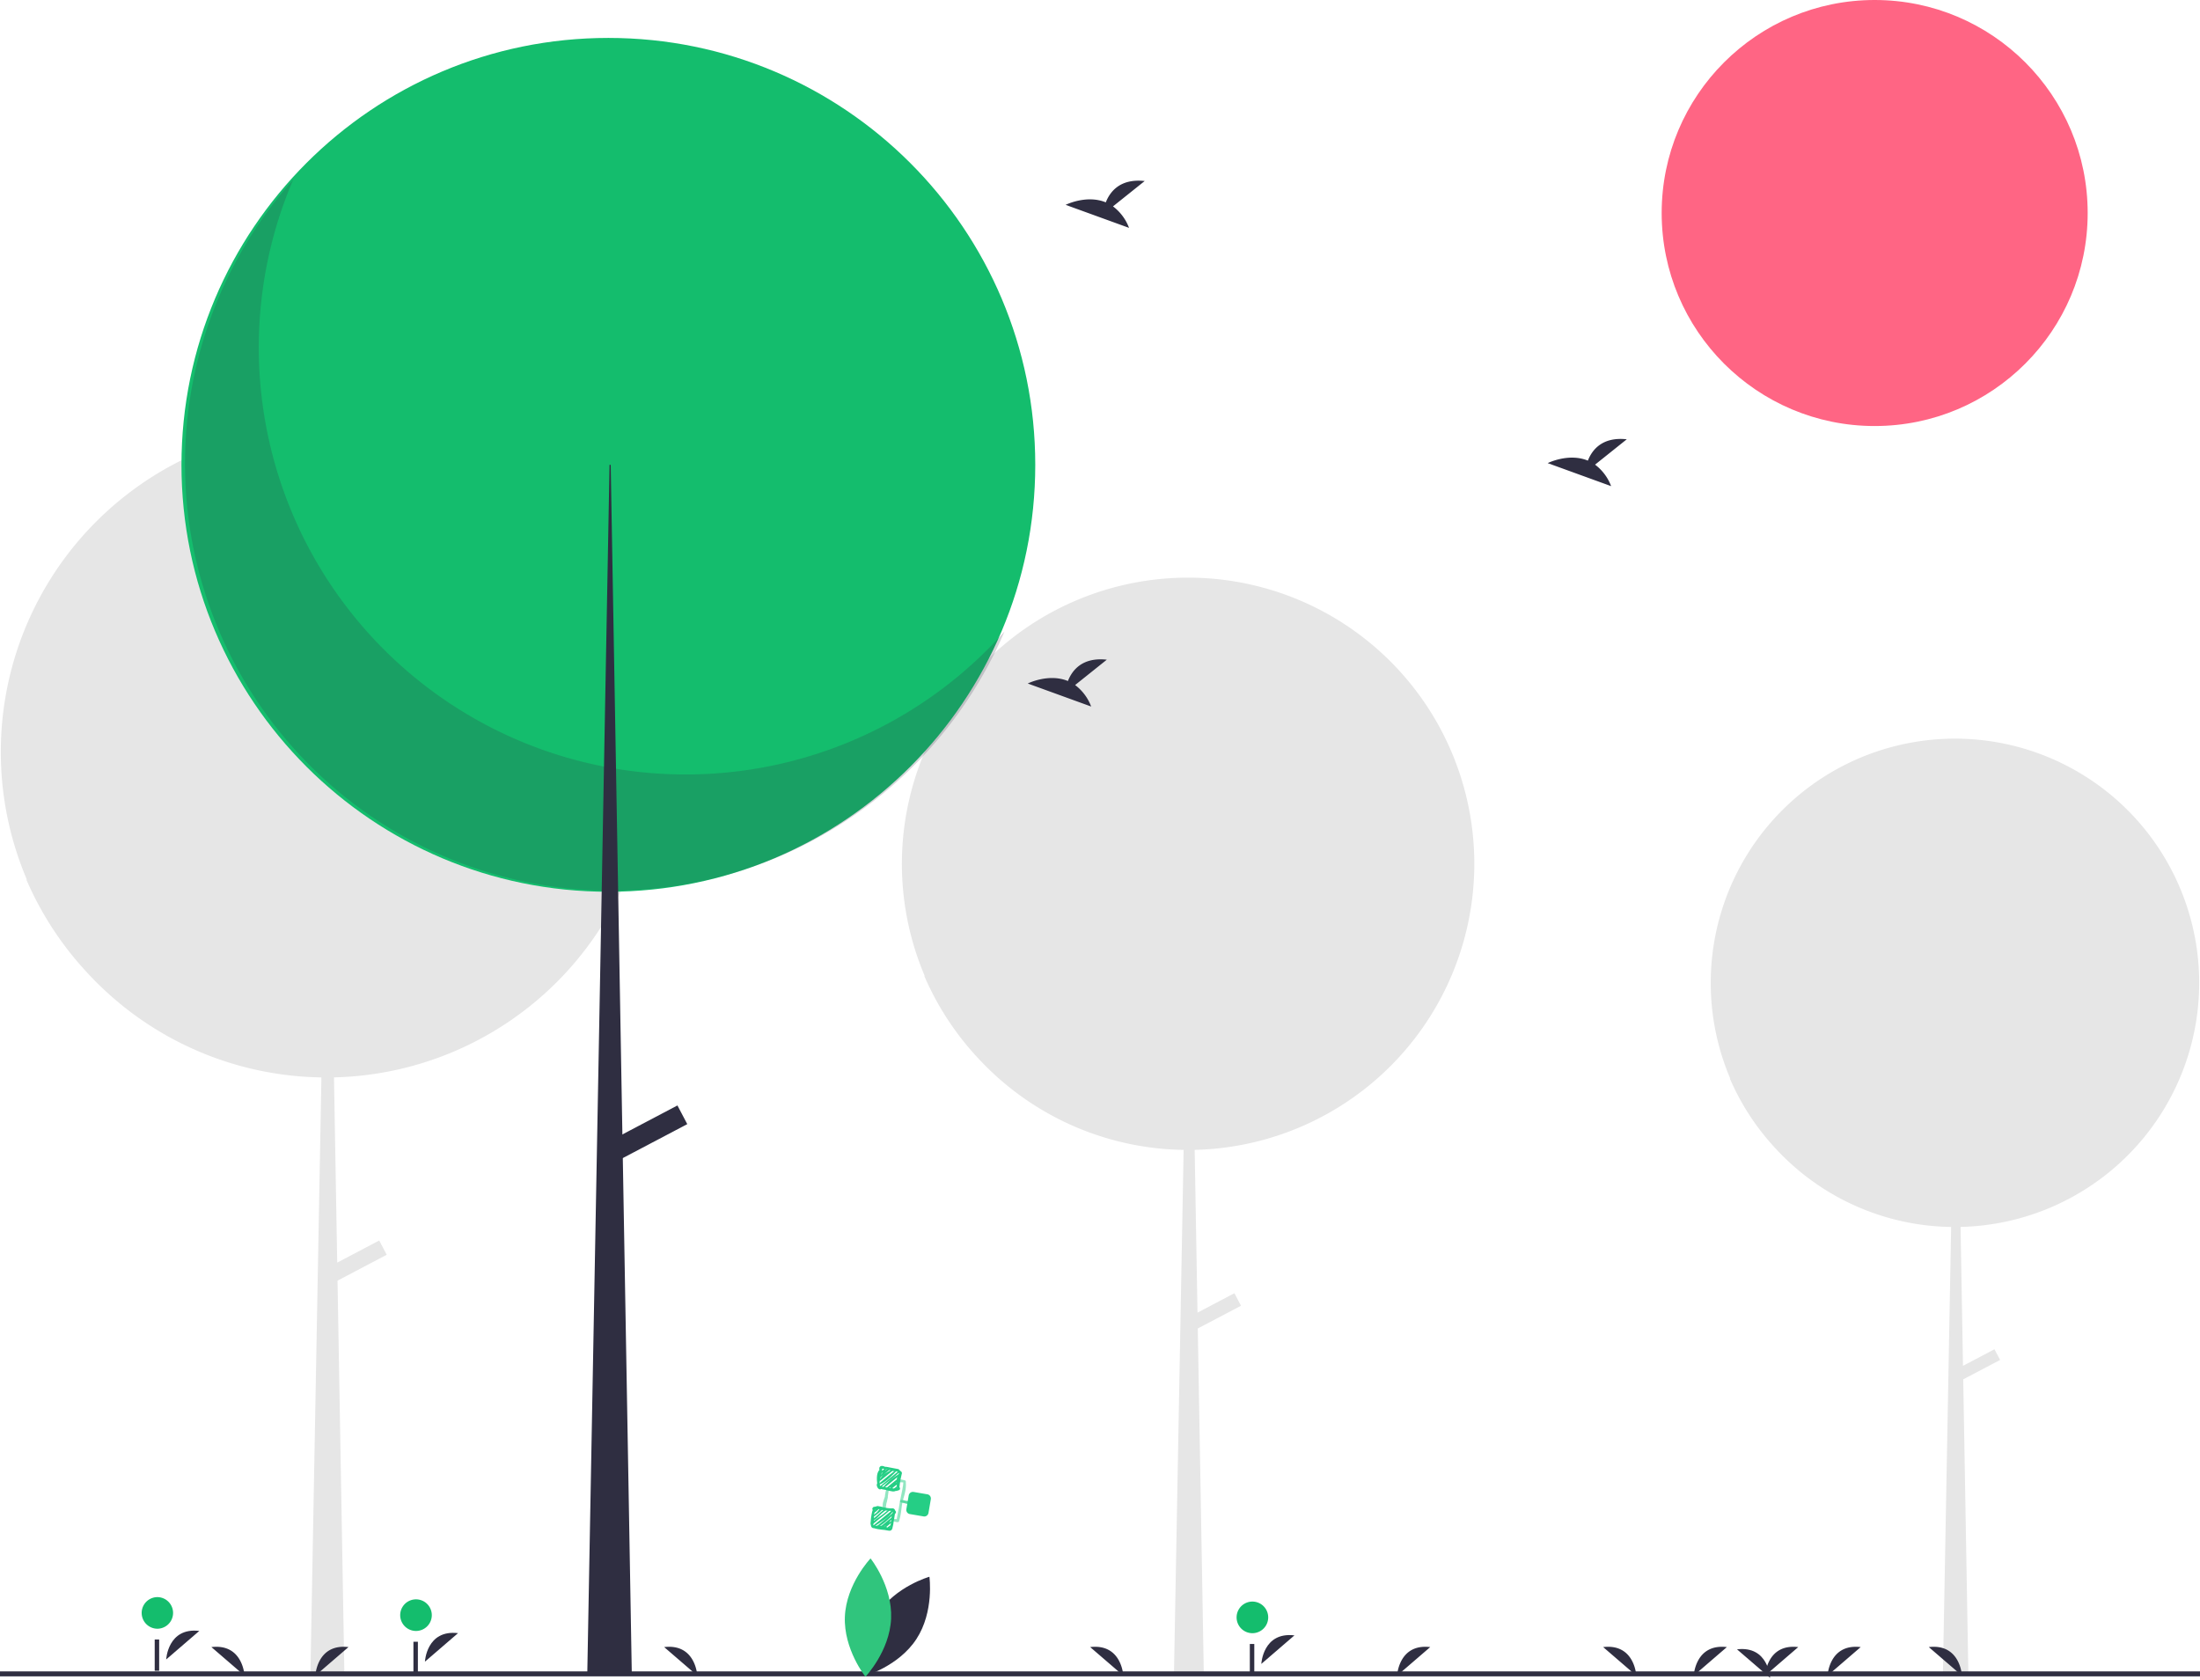 <svg xmlns="http://www.w3.org/2000/svg" fill="none" viewBox="0 0 888 678"><g clip-path="url(#a)"><path fill="#E6E6E6" d="M887.675 396.659a98.6 98.6 0 0 0-9.545-42.263 98.57 98.57 0 0 0-108.841-54.253 98.58 98.58 0 0 0-70.835 135.326l-.292-.319a98.7 98.7 0 0 0 17.954 27.782l.068.074c.606.66 1.215 1.316 1.838 1.96a98.28 98.28 0 0 0 69.529 30.253l-3.331 180.929h10.292l-2.083-119.415 14.887-7.838-2.271-4.313-12.711 6.692-.978-56.064a98.58 98.58 0 0 0 96.319-98.551m-292.588-48.047a115.53 115.53 0 0 0-42.527-89.479 115.52 115.52 0 0 0-142.494-2.747 115.53 115.53 0 0 0-36.729 137.707c-.113-.126-.229-.248-.342-.374a115.6 115.6 0 0 0 21.041 32.559l.08.086c.709.773 1.423 1.543 2.153 2.297a115.2 115.2 0 0 0 81.483 35.454l-3.904 212.033h12.06l-2.441-139.944 17.446-9.185-2.661-5.055-14.896 7.842-1.146-65.701a115.524 115.524 0 0 0 112.877-115.493m-331.828-45.194a131.46 131.46 0 0 0-48.395-101.825 131.47 131.47 0 0 0-162.155-3.125A131.46 131.46 0 0 0 .426 298.352a131.5 131.5 0 0 0 10.486 56.823l-.39-.425a131.6 131.6 0 0 0 23.945 37.051l.09.098c.808.88 1.62 1.756 2.451 2.614a131.06 131.06 0 0 0 92.725 40.346l-4.442 241.289h13.724l-2.777-159.253 19.853-10.453-3.029-5.752-16.951 8.924-1.304-74.767a131.46 131.46 0 0 0 128.452-131.429"/><path fill="#FF6584" d="M756.685 171.952c47.484 0 85.976-38.493 85.976-85.976S804.169 0 756.685 0c-47.483 0-85.975 38.493-85.975 85.976s38.492 85.976 85.975 85.976"/><path fill="#14BD6D" d="M245.559 359.928c95.165 0 172.311-77.146 172.311-172.312 0-95.165-77.146-172.311-172.311-172.311S73.247 92.45 73.247 187.616s77.147 172.312 172.312 172.312"/><path fill="#2F2E41" d="M118.33 72.525a172.323 172.323 0 0 0 182.257 238.412 172.32 172.32 0 0 0 104.865-56.042 172.35 172.35 0 0 1-43.067 60.259A172.334 172.334 0 0 1 154.6 332.628a172.34 172.34 0 0 1-78.281-121.664A172.32 172.32 0 0 1 118.33 72.525" opacity=".2"/><path fill="#2F2E41" d="M246.032 187.616h.474l8.521 488.532h-17.989z"/><path fill="#2F2E41" d="m273.438 446.177-28.484 14.996 3.969 7.54 28.484-14.996zm235.677 225.401s.622-13.026 13.367-11.512z"/><path fill="#14BD6D" d="M505.514 659.182a6.379 6.379 0 1 0 0-12.758 6.379 6.379 0 0 0 0 12.758"/><path fill="#2F2E41" d="M506.277 663.544h-1.801v12.604h1.801zm-439.194 6.234s.622-13.027 13.366-11.512z"/><path fill="#14BD6D" d="M63.482 657.381a6.378 6.378 0 1 0 0-12.757 6.379 6.379 0 0 0 0 12.757"/><path fill="#2F2E41" d="M64.244 661.744h-1.8v12.604h1.8zm107.27 8.934s.622-13.027 13.367-11.513z"/><path fill="#14BD6D" d="M167.913 658.282a6.379 6.379 0 1 0 0-12.758 6.379 6.379 0 0 0 0 12.758"/><path fill="#2F2E41" d="M168.676 662.645h-1.801v12.603h1.801zM449.243 83.299l12.795-10.234c-9.94-1.096-14.024 4.325-15.695 8.615-7.765-3.224-16.219 1.001-16.219 1.001l25.6 9.294a19.37 19.37 0 0 0-6.481-8.676M643.827 187.54l12.795-10.234c-9.94-1.096-14.024 4.325-15.695 8.615-7.766-3.224-16.219 1.002-16.219 1.002l25.6 9.293a19.4 19.4 0 0 0-6.481-8.676m-209.872 88.952 12.795-10.233c-9.94-1.097-14.024 4.324-15.696 8.615-7.765-3.224-16.219 1.001-16.219 1.001l25.601 9.294a19.4 19.4 0 0 0-6.481-8.677m249.7 399.815s.622-13.027 13.367-11.513zm-119.736 0s.622-13.027 13.367-11.513zm-436.63 0s.621-13.027 13.366-11.513zm610.382 0s.622-13.027 13.367-11.513zm-25.207 0s.622-13.027 13.366-11.513zm-51.999 0s-.622-13.027-13.366-11.513zm-207.062 0s-.622-13.027-13.366-11.513zm-171.951 0s-.622-13.027-13.367-11.513zm-182.755 0s-.622-13.027-13.366-11.513zm693.207 0s-.621-13.027-13.366-11.513z"/><path fill="#2F2E41" d="M714.481 677.207s-.622-13.026-13.366-11.512z"/><path fill="#2F2E41" d="M888 674.604H0v2h888z"/><path stroke="#25CE85" stroke-linecap="round" stroke-linejoin="round" stroke-miterlimit="10" stroke-opacity=".5" d="M365.132 597.987c-1.162-.433-1.813.044-2.126-.374.556-.047 1.12.11 2.126.374m0 0c.071 1.971.161 3.357-1.359 7.94m1.359-7.94c-.031 1.692-.529 3.95-1.359 7.94m0 0c1.538-.2 1.681.889 3.033.519-1.048-.016-1.947-.287-3.033-.519m-6.321.269c.466-2.138.686-4.6.905-5.293-.644 1.535-.677 3.18-.905 5.293m0 0c.133-1.227.455-1.227.453-2.646m-.453 2.646c.151-.93.475-2.043.453-2.646m0 0c-.817 2.336-1.502 3.635-.906 5.292.277-3.115.867-3.7.906-5.292"/><path stroke="#25CE85" stroke-linecap="round" stroke-linejoin="round" stroke-miterlimit="10" stroke-width=".5" d="M355.484 594.438c.977-.411.936-.314 2.078-1.699Zm0 0c.304-.646 1.207-.671 2.078-1.699Zm-.153 1.513c.942-.983 1.317-2.248 3.741-3.062Zm0 0c1.071-1.019 1.699-2.001 3.741-3.062Zm-.152 1.51c1.194-2.057 1.903-2.409 5.198-4.251Zm0 0c1.465-1.509 2.248-2.457 5.198-4.251Zm-.149 1.51c2.967-1.328 5.43-4.257 6.648-5.44Zm0 0c1.337-1.239 2.825-2.341 6.648-5.44Zm.265 1.174c1.92-1.639 5.789-4.193 7.687-6.293Zm0 0c2.73-2.216 4.714-3.77 7.687-6.293Zm1.301.32c1.244-1.492 3.762-3.883 6.443-5.271Zm0 0c2.278-2.023 4.958-4.536 6.443-5.271Zm1.514.15c2.385-.869 2.774-1.581 4.779-3.91Zm0 0c1.519-1.303 1.696-1.382 4.779-3.91Zm1.301.321c.609-.833 1.558-1.972 3.117-2.55Zm0 0c.85-.938 2.313-1.625 3.117-2.55Zm1.513.153c.048-.153 1.158-.815 1.454-1.192Zm0 0c.559-.305 1.096-.88 1.454-1.192Z"/><path stroke="#25CE85" stroke-linecap="round" stroke-linejoin="round" stroke-miterlimit="10" d="M356.937 592.488c2.377.056 2.688.896 5.558.951m-5.558-.951c1.449.085 2.35.405 5.558.951m-5.558-.951c-.267-.25-2.089-.938-1.394.987m1.394-.987c-.811-.686-1.475.058-1.394.987m6.952-.036c.099.66 1.441.778.987 1.395m-.987-1.395c.021.69.26-.326.987 1.395m0 0c-.797.773-1.308 1.898-.951 5.557m.951-5.557c-.374 1.483-.659 2.736-.951 5.557m0 0c.881.914-.477.513-1.395.988m1.395-.988c.249 1.187-1.639.777-1.395.988m0 0c-.47.472-3.277-.556-5.557-.952m5.557.952c-1.986-.523-4.012-.415-5.557-.952m0 0c.094.278-.954-.19-.987-1.394m.987 1.394c-.711.941-1.605-1.508-.987-1.394m0 0c-.301-2.462-.235-4.758.951-5.558m-.951 5.558c-.28-1.77.907-4.111.951-5.558"/><path stroke="#25CE85" stroke-linecap="round" stroke-linejoin="round" stroke-miterlimit="10" stroke-opacity=".5" d="M362.415 613.866c-.782-.51-1.175-.029-2.128-.364.96.042 1.544.463 2.128.364m0 0c.849-2.875.756-4.049 1.359-7.939m-1.359 7.939c.014-1.498.701-3.317 1.359-7.939m0 0c1.18.077 1.937.487 3.034.508-.668-.264-2.059-.268-3.034-.508"/><path stroke="#25CE85" stroke-linecap="round" stroke-linejoin="round" stroke-miterlimit="10" stroke-width=".5" d="M352.824 610.269c.789-.857 1.16-1.671 2.078-1.701Zm0 0c.698-.32.831-.64 2.078-1.701Zm-.15 1.51c1.872-.826 1.839-2.608 3.532-2.89Zm0 0c1.347-.864 2.368-1.719 3.532-2.89Zm-.152 1.513c1.12-.146 2.518-2.38 4.989-4.082Zm0 0c2.363-1.837 3.49-3.265 4.989-4.082Zm-.358 1.679c1.153-1.723 3.588-2.649 6.857-5.609Zm0 0c2.647-2.325 4.747-3.624 6.857-5.609Zm.262 1.173c3.691-2.593 6.297-3.926 7.899-6.46Zm0 0c1.753-1.585 4.028-3.119 7.899-6.46Zm1.513.15c2.808-1.511 5.439-4.051 6.442-5.269Zm0 0c2.119-1.686 4.212-3.155 6.442-5.269Zm1.305.321c2.538-1.017 3.769-2.721 4.985-4.079Zm0 0c1.615-.843 3.508-2.485 4.985-4.079Zm1.51.153c1.459-1.347 1.489-1.794 3.117-2.551Zm0 0c.829-.834 1.748-1.398 3.117-2.551Zm1.304.321c.326-.233.556-.273 1.454-1.19Zm0 0a5.3 5.3 0 0 1 1.454-1.19Z"/><path stroke="#25CE85" stroke-linecap="round" stroke-linejoin="round" stroke-miterlimit="10" d="M354.22 608.367c2.227.277 2.72.852 5.557.951m-5.557-.951c1.438.654 3.719.947 5.557.951m-5.557-.951c-1.448.836-2.057.29-1.395.987m1.395-.987c-2.093.706-1.218-.187-1.395.987m6.952-.036c1.498-.425 1.036 1.416.988 1.394m-.988-1.394c.665.364 2.092.971.988 1.394m0 0c-.752 1.446-.179 2.762-.952 5.558m.952-5.558c-.179.964-.209 1.806-.952 5.558m0 0c-.187 1.125-.476 1.158-1.394.987m1.394-.987c-.134 1.562-1.096.213-1.394.987m0 0c-2.059-1.262-2.446-.912-5.558-.951m5.558.951c-1.767-.439-3.265-.229-5.558-.951m0 0c-.861.018-.724-.399-.987-1.395m.987 1.395c-1.497-.453-.428-1.444-.987-1.395m0 0c1.053-.928-.229-2.717.951-5.557m-.951 5.557c.221-1.528.022-2.772.951-5.557"/><path fill="#25CE85" stroke="#25CE85" d="m374.236 603.62-5.557-.951a1.21 1.21 0 0 0-1.395.987l-.951 5.558a1.207 1.207 0 0 0 .987 1.394l5.557.951a1.207 1.207 0 0 0 1.395-.987l.951-5.557a1.21 1.21 0 0 0-.987-1.395Z"/><path fill="#2F2E41" d="M354.269 651.327c-7.21 11.057-5.234 25.12-5.234 25.12s13.665-3.864 20.875-14.921 5.234-25.119 5.234-25.119-13.665 3.863-20.875 14.92"/><path fill="#30C57D" d="M359.685 653.281c-.57 13.187-10.359 23.475-10.359 23.475s-8.865-11.094-8.3-24.281S351.385 629 351.385 629s8.87 11.094 8.3 24.281"/></g><defs><clipPath id="a"><path fill="#fff" d="M0 0h888v677.207H0z"/></clipPath></defs></svg>